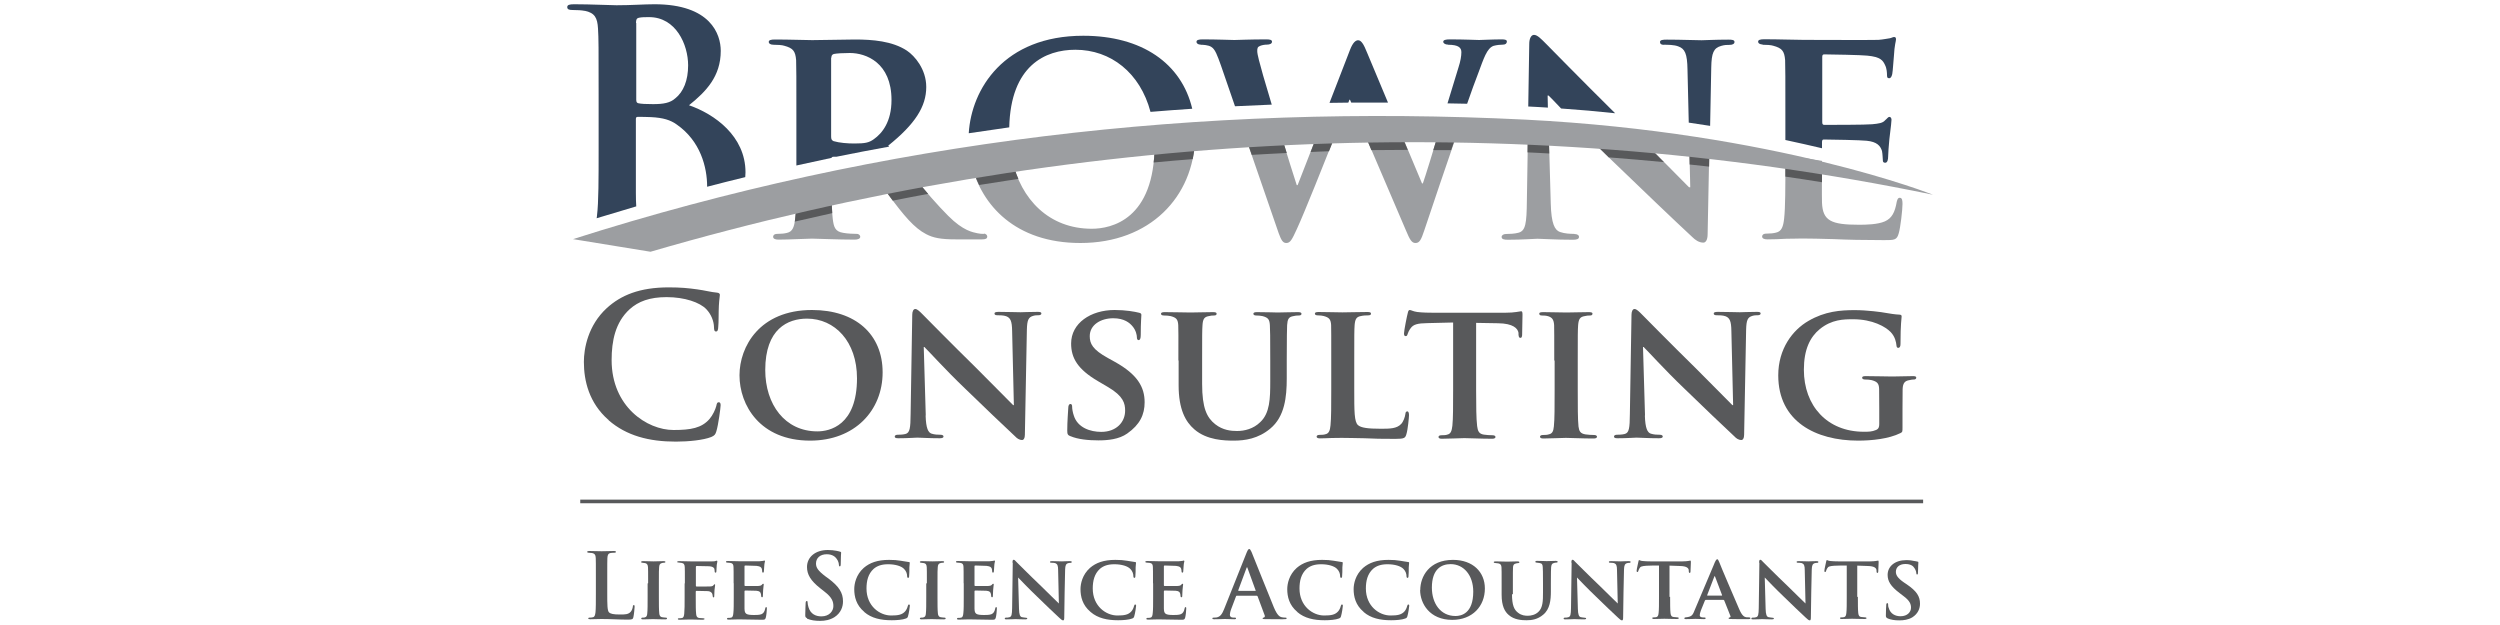 <svg xmlns="http://www.w3.org/2000/svg" id="uuid-40e8a4cc-1344-427f-94a5-a81b6d9b3f0f" viewBox="0 0 200 50"><defs><style>      .cls-1 {        fill: #58595b;      }      .cls-2 {        fill: #9c9ea1;      }      .cls-3 {        fill: #33445a;      }    </style></defs><rect class="cls-1" x="46.42" y="39.97" width="107.43" height=".29"></rect><g><path class="cls-1" d="M48.58,47.44c0,.93,0,1.42.15,1.56.13.1.31.16.87.16.38,0,.66,0,.85-.21.09-.09.17-.3.18-.44,0-.07.02-.1.08-.1.05,0,.06.03.06.13,0,.08-.05.62-.1.84-.05.16-.08.19-.46.19-.66,0-1.33-.05-2.1-.05-.29,0-.58.02-.9.02-.09,0-.15-.02-.15-.07,0-.03.03-.06.11-.06.1,0,.19-.01.26-.03.15-.03.18-.18.21-.4.03-.3.03-.87.03-1.53v-1.27c0-1.1,0-1.29-.01-1.53s-.07-.37-.31-.41c-.06-.01-.15-.02-.24-.02-.08,0-.13-.01-.13-.07s.05-.07.16-.07c.34,0,.79.02.99.02.17,0,.7-.02.99-.02.1,0,.15.01.15.07s-.05.07-.13.07-.19,0-.29.02c-.19.03-.25.16-.26.41-.01.23-.01.44-.01,1.53v1.27h0Z"></path><path class="cls-1" d="M51.85,46.66c0-.94,0-1.09-.01-1.28s-.08-.3-.22-.33c-.07-.01-.15-.02-.23-.03-.07,0-.1-.02-.1-.07,0-.03.05-.06.15-.06.25,0,.69.02.85.02.15,0,.57-.02.81-.02.09,0,.13.02.13.06,0,.05-.03.07-.1.07s-.09,0-.16.02c-.17.03-.23.14-.24.34-.02.19-.02.34-.02,1.28v1.09c0,.57,0,1.04.03,1.31.01.16.07.3.25.32.09.02.18.02.27.03.08,0,.1.03.1.07,0,.05-.05.07-.13.07-.42,0-.84-.02-.99-.02-.13,0-.56.02-.81.02-.09,0-.13-.02-.13-.07,0-.03.03-.07.1-.07.09,0,.14,0,.19-.02.13-.03.18-.14.19-.31.03-.26.03-.72.03-1.32v-1.09h.01Z"></path><path class="cls-1" d="M54.79,46.66c0-.94,0-1.1-.01-1.29-.01-.21-.07-.31-.26-.34-.05-.01-.15-.02-.24-.03-.06,0-.1,0-.1-.05s.05-.06.15-.06c.3,0,.6.02.92.02h1.72c.13,0,.21,0,.27-.03.03,0,.07-.03.1-.03.02,0,.05.03.05.06,0,.05-.03.13-.05.29,0,.07-.02.41-.03.52,0,.06-.02.09-.07.09s-.06-.03-.07-.1c0-.05,0-.15-.03-.23-.05-.09-.17-.17-.42-.18-.23,0-.79-.01-.99-.02-.03,0-.06.02-.06.08v1.5s0,.06.05.06h.82c.37,0,.46,0,.55-.11.03-.05.05-.07.09-.07.02,0,.03.02.03.06,0,.05-.03.23-.05.41-.01.13-.02.42-.02.47,0,.06,0,.11-.06.11-.05,0-.06-.05-.06-.09,0-.03-.01-.1-.03-.17-.03-.1-.13-.22-.34-.24-.17-.01-.81-.02-.94-.02-.03,0-.05.02-.05.07v.48c0,.58,0,1.02.03,1.28.01.18.06.31.25.34.09.01.23.01.31.02.08,0,.11.02.11.05,0,.05-.05.07-.15.07-.39,0-.73-.02-1-.02-.22,0-.63.02-.85.02-.09,0-.13-.01-.13-.07,0-.03.02-.05.09-.05.09,0,.17,0,.24-.02.13-.03.16-.16.18-.36.03-.29.03-.7.03-1.29v-1.09h-.01Z"></path><path class="cls-1" d="M58.69,46.66c0-.94,0-1.1-.01-1.31s-.07-.29-.26-.32c-.06-.01-.16-.01-.24-.02-.07,0-.1-.02-.1-.07s.05-.06.15-.06c.3,0,.6.02.9.02h1.63c.13-.01.23-.03.29-.03.03,0,.07-.03.1-.03s.05.03.05.06c0,.05-.05.13-.06.39,0,.11-.01.24-.03.42,0,.03-.01.1-.07.1-.05,0-.06-.03-.07-.11,0-.03,0-.13-.03-.21-.05-.11-.1-.18-.41-.22-.13-.01-.77-.03-.92-.03-.03,0-.05.02-.05.07v1.5s0,.07.05.07h1.01c.18-.01.27-.03.33-.1.05-.06.07-.08.1-.08s.05.01.05.05c0,.05-.03.18-.05.48,0,.13-.02.38-.02.44s0,.11-.07.11c-.05,0-.07-.07-.07-.1,0-.06,0-.09-.02-.17-.03-.14-.1-.23-.37-.25-.13-.01-.73-.02-.89-.02-.03,0-.05.03-.05.07v1.37c.01.42.1.52.77.52.16,0,.44,0,.6-.07.16-.08.24-.21.29-.46.01-.07.03-.1.08-.1s.05.06.05.13c0,.16-.05.6-.09.72-.05.16-.1.16-.34.16-.63,0-1.17-.03-1.81-.03-.26,0-.52.02-.82.02-.09,0-.13-.02-.13-.07,0-.03.02-.07.1-.07.09,0,.16,0,.23-.02.13-.03.16-.16.18-.38.03-.25.03-.72.03-1.25v-1.09h.01Z"></path><path class="cls-1" d="M64.56,49.45c-.11-.05-.14-.09-.14-.24,0-.4.03-.84.03-.95,0-.1.03-.18.09-.18.07,0,.07.07.07.13,0,.09.03.24.07.37.16.54.58.73,1.03.73.65,0,.96-.44.96-.82,0-.36-.1-.69-.71-1.16l-.33-.26c-.79-.62-1.07-1.12-1.07-1.71,0-.79.66-1.36,1.67-1.36.27,0,.49.03.66.06.13.02.22.05.3.07.07.01.1.03.1.09,0,.09-.03.3-.03.87,0,.16-.02.22-.08.22-.05,0-.07-.05-.07-.13,0-.07-.03-.29-.18-.48-.1-.14-.32-.36-.79-.36-.54,0-.86.31-.86.74,0,.33.16.58.77,1.04l.21.15c.87.65,1.18,1.16,1.18,1.84,0,.42-.16.92-.68,1.26-.37.23-.77.3-1.15.3-.42,0-.74-.05-1.05-.18v-.03Z"></path><path class="cls-1" d="M69.13,48.94c-.63-.53-.79-1.2-.79-1.81,0-.42.14-1.15.76-1.7.48-.41,1.09-.64,2.03-.64.39,0,.63.02.93.07.24.03.44.08.63.1.07,0,.09.03.09.07,0,.05-.01.14-.03.36,0,.21,0,.56-.02.69,0,.09-.02.15-.08.15-.05,0-.08-.05-.08-.14,0-.18-.07-.4-.24-.57-.21-.23-.7-.38-1.28-.38-.53,0-.88.13-1.16.37-.44.4-.57.96-.57,1.57,0,1.42,1.07,2.16,1.97,2.16.56,0,.88-.06,1.12-.33.1-.11.18-.29.21-.42.03-.1.05-.13.1-.13.05,0,.07.05.07.09,0,.08-.08.63-.15.85-.03.1-.06.14-.17.18-.25.1-.73.14-1.13.14-.87,0-1.62-.16-2.2-.66h.01Z"></path><path class="cls-1" d="M74.15,46.66c0-.94,0-1.09-.01-1.28-.01-.21-.08-.3-.22-.33-.07-.01-.15-.02-.23-.03-.07,0-.1-.02-.1-.07,0-.03.05-.06.15-.06.25,0,.69.02.85.02.15,0,.57-.02.81-.02.09,0,.13.02.13.06,0,.05-.03.07-.1.07s-.09,0-.17.02c-.17.03-.23.14-.24.34-.02.19-.02.34-.02,1.28v1.09c0,.57,0,1.04.03,1.31.01.16.07.3.25.32.09.02.18.02.27.03.08,0,.1.03.1.07,0,.05-.05.07-.13.07-.42,0-.84-.02-.99-.02-.13,0-.56.02-.81.02-.09,0-.13-.02-.13-.07,0-.03.03-.07.1-.07.09,0,.14,0,.19-.02.13-.03.18-.14.19-.31.03-.26.03-.72.03-1.32v-1.09h.02Z"></path><path class="cls-1" d="M77.09,46.66c0-.94,0-1.1-.01-1.31s-.07-.29-.26-.32c-.06-.01-.16-.01-.24-.02-.07,0-.1-.02-.1-.07s.05-.06.15-.06c.3,0,.6.02.9.02h1.63c.13-.01.23-.03.29-.03.03,0,.07-.03.1-.03s.05.03.05.06c0,.05-.05.13-.06.39,0,.11-.01.24-.03.42,0,.03-.01.1-.07.1-.05,0-.06-.03-.07-.11,0-.03,0-.13-.03-.21-.05-.11-.1-.18-.41-.22-.13-.01-.77-.03-.92-.03-.03,0-.05.02-.05.07v1.5s0,.07.05.07h1.01c.18-.01.27-.03.33-.1.05-.06.07-.08.1-.08s.05.01.05.05c0,.05-.03.18-.05.48,0,.13-.02.38-.02.44s0,.11-.07.11c-.05,0-.07-.07-.07-.1,0-.06,0-.09-.02-.17-.03-.14-.1-.23-.37-.25-.13-.01-.73-.02-.89-.02-.03,0-.05.03-.05.07v1.37c.01.42.1.52.77.52.16,0,.44,0,.6-.07.16-.08.24-.21.29-.46.01-.07.03-.1.08-.1s.05.06.05.13c0,.16-.05.6-.09.72-.05.16-.1.16-.34.16-.63,0-1.17-.03-1.81-.03-.26,0-.52.02-.82.02-.09,0-.13-.02-.13-.07,0-.03.02-.07.1-.07.09,0,.17,0,.23-.02.13-.03.16-.16.18-.38.03-.25.03-.72.03-1.25v-1.09h.01Z"></path><path class="cls-1" d="M81,45.01c0-.14.02-.23.09-.23s.13.07.23.18c.11.1.96.97,1.99,1.95.47.45,1.28,1.27,1.4,1.37l-.06-2.67c0-.37-.06-.49-.23-.56-.09-.03-.24-.03-.32-.03s-.1-.03-.1-.07c0-.05.07-.06.16-.06.32,0,.64.02.8.02.08,0,.34-.02.64-.02.08,0,.14.01.14.07,0,.03-.03.07-.1.07s-.11,0-.18.02c-.18.05-.24.17-.25.52-.03.93-.05,2.53-.07,3.83,0,.17-.03.23-.09.23-.08,0-.17-.08-.31-.21-.4-.37-1.18-1.11-1.78-1.7-.63-.6-1.34-1.34-1.51-1.52l.07,2.51c.01.47.09.62.22.66.1.03.23.03.34.05.07,0,.1.02.1.06,0,.05-.06.07-.15.07-.38,0-.63-.02-.79-.02-.08,0-.41.02-.72.02-.08,0-.14,0-.14-.07,0-.03.03-.07.1-.07.08,0,.18,0,.27-.03.18-.05.21-.21.22-.74.01-1.29.05-2.81.05-3.62h-.02Z"></path><path class="cls-1" d="M87.23,48.94c-.63-.53-.79-1.2-.79-1.81,0-.42.14-1.15.76-1.7.48-.41,1.09-.64,2.03-.64.39,0,.63.02.93.07.24.03.44.08.63.1.07,0,.09.03.09.07,0,.05-.01.14-.03.36,0,.21,0,.56-.02.69,0,.09-.02.15-.08.15-.05,0-.08-.05-.08-.14,0-.18-.07-.4-.24-.57-.21-.23-.7-.38-1.28-.38-.53,0-.88.13-1.16.37-.44.4-.57.96-.57,1.57,0,1.42,1.07,2.16,1.97,2.16.56,0,.88-.06,1.12-.33.1-.11.18-.29.21-.42.03-.1.05-.13.1-.13.05,0,.07.05.07.09,0,.08-.08.63-.15.85-.03.1-.06.14-.16.18-.25.1-.73.14-1.13.14-.87,0-1.62-.16-2.2-.66h0Z"></path><path class="cls-1" d="M92.24,46.66c0-.94,0-1.1-.01-1.31s-.07-.29-.26-.32c-.06-.01-.16-.01-.24-.02-.07,0-.1-.02-.1-.07s.05-.06.15-.06c.3,0,.6.02.9.02h1.63c.13-.01.23-.03.29-.03.03,0,.07-.03.1-.03s.05.03.05.06c0,.05-.05.13-.06.39,0,.11-.01.24-.03.42,0,.03-.01.1-.07.1-.05,0-.06-.03-.07-.11,0-.03,0-.13-.03-.21-.05-.11-.1-.18-.41-.22-.13-.01-.77-.03-.92-.03-.03,0-.05.02-.05.07v1.5s0,.07.05.07h1.01c.18-.01.27-.03.33-.1.05-.06.07-.08.1-.08s.05.01.05.05c0,.05-.03.18-.05.48,0,.13-.02.38-.02.44s0,.11-.07.11c-.05,0-.07-.07-.07-.1,0-.06,0-.09-.02-.17-.03-.14-.1-.23-.37-.25-.13-.01-.73-.02-.89-.02-.03,0-.05.03-.05.07v1.37c.01.42.1.52.77.52.16,0,.44,0,.6-.07.16-.08.24-.21.29-.46.01-.07.03-.1.08-.1s.05.06.05.13c0,.16-.05.6-.09.72-.05.16-.1.16-.34.16-.63,0-1.17-.03-1.81-.03-.26,0-.52.02-.82.02-.09,0-.13-.02-.13-.07,0-.03.02-.07.1-.07.09,0,.17,0,.23-.02.13-.03.16-.16.18-.38.03-.25.03-.72.03-1.25v-1.09h.01Z"></path><path class="cls-1" d="M98.95,47.65s-.05.01-.07.06l-.39,1.03c-.07.18-.1.36-.1.44,0,.13.07.23.29.23h.1c.09,0,.1.01.1.06,0,.06-.05.07-.13.07-.23,0-.54-.02-.77-.02-.08,0-.48.02-.85.02-.09,0-.14-.01-.14-.07,0-.05.05-.06.1-.06.07,0,.15,0,.21-.01.33-.05.47-.29.62-.65l1.81-4.54c.09-.21.14-.29.21-.29.06,0,.1.07.18.23.17.4,1.33,3.34,1.79,4.44.27.65.48.76.63.79.1.02.22.03.3.03.06,0,.09.01.09.06,0,.06-.07.07-.33.07s-.84,0-1.42-.01c-.13,0-.17-.01-.17-.06,0-.03.03-.06.1-.07.05-.01.1-.08.07-.16l-.57-1.53s-.03-.05-.07-.05h-1.62.02ZM100.42,47.28s.05-.02.03-.05l-.65-1.79c-.02-.07-.05-.09-.08,0l-.66,1.78s0,.05.03.05h1.33Z"></path><path class="cls-1" d="M103.77,48.94c-.63-.53-.79-1.2-.79-1.81,0-.42.14-1.15.76-1.7.48-.41,1.09-.64,2.03-.64.39,0,.63.02.93.07.24.03.44.08.63.1.07,0,.09.03.09.07,0,.05-.01.14-.03.36,0,.21,0,.56-.02.69,0,.09-.02.15-.08.15-.05,0-.08-.05-.08-.14,0-.18-.07-.4-.24-.57-.21-.23-.7-.38-1.28-.38-.53,0-.88.13-1.16.37-.44.4-.57.96-.57,1.57,0,1.42,1.07,2.16,1.97,2.16.56,0,.88-.06,1.12-.33.1-.11.18-.29.21-.42.03-.1.05-.13.1-.13.05,0,.07.05.07.09,0,.08-.08.63-.15.85-.03.1-.06.14-.17.18-.25.1-.73.14-1.13.14-.87,0-1.62-.16-2.2-.66h.01Z"></path><path class="cls-1" d="M109.08,48.94c-.63-.53-.79-1.2-.79-1.81,0-.42.14-1.15.76-1.7.48-.41,1.09-.64,2.03-.64.39,0,.63.02.93.07.24.03.44.08.63.1.07,0,.09.03.09.07,0,.05-.01.14-.03.36,0,.21,0,.56-.02.69,0,.09-.02.15-.08.15-.05,0-.08-.05-.08-.14,0-.18-.07-.4-.24-.57-.21-.23-.7-.38-1.28-.38-.53,0-.88.13-1.16.37-.44.4-.57.96-.57,1.57,0,1.42,1.07,2.16,1.97,2.16.56,0,.88-.06,1.12-.33.1-.11.18-.29.21-.42.03-.1.05-.13.1-.13.05,0,.07.05.07.09,0,.08-.08.63-.15.85-.03.1-.06.14-.17.18-.25.1-.73.14-1.13.14-.87,0-1.62-.16-2.2-.66h.01Z"></path><path class="cls-1" d="M113.62,47.21c0-1.09.72-2.42,2.62-2.42,1.59,0,2.55.97,2.55,2.29,0,1.41-.99,2.51-2.61,2.51-1.81,0-2.57-1.31-2.57-2.39h0ZM117.86,47.33c0-1.31-.76-2.2-1.81-2.2-.71,0-1.5.37-1.5,1.88,0,1.26.69,2.27,1.89,2.27.44,0,1.42-.18,1.42-1.95Z"></path><path class="cls-1" d="M120.96,47.53c0,.89.17,1.26.5,1.5.27.21.56.23.76.23.26,0,.6-.07.85-.31.36-.33.37-.9.37-1.53v-.77c0-.93-.01-1.08-.02-1.27-.01-.21-.05-.31-.26-.34-.05-.01-.15-.02-.23-.03-.07,0-.1-.02-.1-.07s.03-.07.14-.07c.32,0,.73.02.76.02.09,0,.48-.02.74-.02.09,0,.14.02.14.07s-.03.07-.11.07c-.07,0-.1,0-.18.03-.16.03-.21.13-.23.34-.01.19-.02.36-.02,1.28v.65c0,.69-.07,1.42-.62,1.87-.44.37-.9.44-1.32.44-.38,0-.99-.03-1.43-.42-.32-.27-.57-.72-.57-1.62v-.9c0-.94,0-1.09-.01-1.28s-.06-.29-.25-.33c-.06-.01-.17-.02-.26-.03-.07,0-.11-.03-.11-.07s.05-.06.15-.06c.32,0,.77.02.93.02.14,0,.61-.02.82-.02.1,0,.15.02.15.07s-.05.07-.1.07c-.07,0-.11.01-.18.03-.17.03-.23.14-.23.34-.01.19-.01.38-.01,1.27v.87l-.02-.02Z"></path><path class="cls-1" d="M125.71,45.01c0-.14.02-.23.09-.23s.13.07.23.18c.11.1.96.97,1.99,1.95.47.45,1.28,1.27,1.4,1.37l-.06-2.67c0-.37-.06-.49-.23-.56-.09-.03-.24-.03-.32-.03s-.1-.03-.1-.07c0-.05.07-.06.16-.06.32,0,.64.02.8.02.08,0,.34-.02.64-.02.08,0,.14.01.14.07,0,.03-.03.07-.1.07s-.11,0-.18.02c-.18.05-.24.17-.25.52-.03.93-.05,2.53-.07,3.83,0,.17-.03.23-.09.23-.08,0-.17-.08-.31-.21-.4-.37-1.18-1.11-1.78-1.7-.63-.6-1.34-1.34-1.51-1.52l.07,2.51c.01.47.09.62.22.66.1.03.23.03.34.05.07,0,.1.02.1.06,0,.05-.06.07-.15.07-.38,0-.63-.02-.79-.02-.08,0-.41.02-.72.02-.08,0-.14,0-.14-.07,0-.03.03-.07.1-.07.08,0,.18,0,.27-.03.18-.05.21-.21.22-.74.01-1.29.05-2.81.05-3.62h-.02Z"></path><path class="cls-1" d="M133.61,47.75c0,.55,0,1.03.03,1.29.02.17.06.3.25.32.09.01.22.02.31.03.07,0,.1.03.1.06,0,.05-.05.07-.13.07-.42,0-.86-.02-1.02-.02-.15,0-.58.02-.84.02-.09,0-.13-.03-.13-.07s.03-.06.1-.06c.09,0,.16,0,.22-.02.14-.03.17-.16.19-.34.03-.26.03-.72.03-1.29v-2.5c-.24,0-.71,0-1.01.02-.37.03-.48.06-.56.22-.05.08-.06.13-.09.21-.01.05-.03.07-.07.07-.05,0-.06-.03-.06-.1,0-.13.13-.64.14-.72.01-.09.03-.13.07-.13.05,0,.1.06.26.07.17.02.44.03.65.03h2.55c.21,0,.34-.02.44-.03s.15-.03.18-.03c.05,0,.05.03.05.15,0,.13-.03.57-.03.73,0,.07-.02.1-.07.1s-.06-.03-.07-.13v-.08c-.01-.17-.16-.33-.7-.34-.17-.01-.44-.02-.84-.03v2.5h.01Z"></path><path class="cls-1" d="M136.45,48s-.05.01-.06.05l-.32.79c-.06.15-.09.3-.09.38,0,.18.23.18.37.18.09,0,.1.03.1.06,0,.05-.05.07-.11.07-.23,0-.48-.02-.71-.02-.07,0-.44.02-.77.02-.08,0-.11-.01-.11-.07,0-.03.03-.07.09-.07.46-.05.56-.13.72-.55l1.53-3.62c.13-.34.21-.48.29-.48.06,0,.09.07.16.23.13.36,1.19,2.82,1.59,3.75.23.54.41.63.56.66.07.01.17.01.24.01.08,0,.1.03.1.07,0,.05-.03.07-.13.07-.3,0-1.07.01-1.51-.01-.07,0-.1-.02-.1-.06s.03-.05.07-.06c.07-.02.11-.05.07-.13l-.49-1.23s-.03-.05-.06-.05c0,0-1.43,0-1.43,0ZM137.74,47.65s.03-.01.03-.03l-.56-1.48c-.02-.06-.05-.07-.07,0l-.57,1.48s0,.03.03.03h1.15-.01Z"></path><path class="cls-1" d="M140.73,45.01c0-.14.02-.23.09-.23s.13.07.23.18c.11.1.96.97,1.99,1.95.47.45,1.28,1.27,1.4,1.37l-.06-2.67c0-.37-.06-.49-.23-.56-.09-.03-.24-.03-.32-.03s-.1-.03-.1-.07c0-.05.07-.06.16-.06.32,0,.64.02.8.02.08,0,.34-.02.64-.02.08,0,.14.01.14.07,0,.03-.03.07-.1.07s-.11,0-.18.02c-.18.05-.24.17-.25.52-.03.93-.05,2.53-.07,3.83,0,.17-.03.23-.09.23-.08,0-.17-.08-.31-.21-.4-.37-1.18-1.11-1.78-1.7-.63-.6-1.34-1.34-1.51-1.52l.07,2.51c.01.47.09.62.22.66.1.03.23.03.34.05.07,0,.1.02.1.06,0,.05-.06.07-.15.07-.38,0-.63-.02-.79-.02-.08,0-.41.02-.72.02-.08,0-.14,0-.14-.07,0-.03.03-.07.1-.07.08,0,.18,0,.27-.03.18-.05.21-.21.22-.74.01-1.29.05-2.81.05-3.62h-.02Z"></path><path class="cls-1" d="M148.63,47.75c0,.55,0,1.03.03,1.29.02.17.06.3.25.32.09.01.22.02.31.03.07,0,.1.03.1.06,0,.05-.05.07-.13.07-.42,0-.86-.02-1.02-.02-.15,0-.58.02-.84.02-.09,0-.13-.03-.13-.07s.03-.06.1-.06c.09,0,.16,0,.22-.02.14-.03.17-.16.19-.34.03-.26.03-.72.03-1.29v-2.5c-.24,0-.71,0-1.01.02-.37.03-.48.06-.56.22-.05.08-.06.13-.09.21-.01.05-.03.07-.07.07-.05,0-.06-.03-.06-.1,0-.13.13-.64.14-.72.01-.09.03-.13.07-.13.05,0,.1.06.26.07.17.02.44.03.65.03h2.55c.21,0,.34-.02.44-.03s.15-.03.18-.03c.05,0,.05.03.05.15,0,.13-.03.57-.03.73,0,.07-.02.1-.07.1s-.06-.03-.07-.13v-.08c-.01-.17-.16-.33-.7-.34-.17-.01-.44-.02-.84-.03v2.5h.01Z"></path><path class="cls-1" d="M151,49.46c-.1-.05-.13-.09-.13-.21,0-.37.02-.73.03-.84,0-.1.03-.16.08-.16.06,0,.07.05.07.1,0,.08,0,.18.05.29.13.47.53.66.94.66.57,0,.84-.36.84-.68,0-.29-.09-.56-.62-.95l-.3-.23c-.71-.54-.95-.95-.95-1.45,0-.68.58-1.18,1.49-1.18.29,0,.46.03.64.07.1.01.18.03.26.05.06,0,.07.03.07.08,0,.1-.03.27-.03.77,0,.14-.02.18-.07.18s-.07-.05-.07-.13-.05-.25-.15-.39c-.1-.17-.31-.32-.72-.32-.48,0-.76.26-.76.62,0,.26.13.5.65.86l.21.14c.81.55,1.07.97,1.07,1.56,0,.38-.16.8-.62,1.09-.32.19-.7.24-1.03.24-.39,0-.68-.05-.95-.16h0Z"></path></g><g><path class="cls-1" d="M48.66,33.58c-1.53-1.35-1.95-3.1-1.95-4.63,0-1.07.33-2.92,1.83-4.3,1.13-1.03,2.62-1.66,4.96-1.66.97,0,1.56.06,2.28.16.6.08,1.1.22,1.57.26.17.01.24.09.24.18,0,.13-.05.31-.08.86-.03.52-.01,1.39-.05,1.7-.01.24-.05.37-.18.37-.13,0-.16-.13-.16-.34-.01-.48-.22-1.03-.61-1.44-.52-.55-1.74-.97-3.18-.97-1.36,0-2.26.34-2.96.97-1.15,1.05-1.44,2.54-1.44,4.07,0,3.73,2.84,5.59,4.95,5.59,1.4,0,2.25-.16,2.88-.88.26-.3.47-.76.54-1.03.05-.25.08-.31.21-.31.11,0,.14.11.14.24,0,.18-.18,1.56-.34,2.08-.08.26-.14.34-.41.46-.63.25-1.82.37-2.83.37-2.15,0-3.95-.47-5.38-1.71v-.03Z"></path><path class="cls-1" d="M59.16,30.02c0-2.28,1.6-5.22,5.8-5.22,3.48,0,5.65,1.94,5.65,4.99s-2.23,5.46-5.8,5.46c-4.02,0-5.65-2.85-5.65-5.22h0ZM68.56,30.27c0-2.96-1.78-4.78-4-4.78-1.53,0-3.34.81-3.34,4.11,0,2.75,1.57,4.91,4.17,4.91.97,0,3.17-.46,3.17-4.25Z"></path><path class="cls-1" d="M74.05,33.25c.03,1.03.21,1.35.47,1.44.24.08.5.09.72.09.16,0,.24.06.24.14,0,.11-.13.14-.31.14-.89,0-1.53-.05-1.79-.05-.13,0-.78.05-1.49.05-.18,0-.31-.01-.31-.14,0-.08.09-.14.22-.14.18,0,.44-.01.63-.06.36-.09.41-.46.42-1.62l.13-7.92c0-.26.09-.46.24-.46.17,0,.37.21.6.44.17.17,2.25,2.29,4.25,4.25.94.93,2.78,2.81,2.98,3h.06l-.14-5.93c-.01-.81-.14-1.05-.47-1.18-.21-.08-.54-.08-.72-.08-.17,0-.22-.06-.22-.14,0-.11.14-.13.34-.13.72,0,1.45.03,1.75.03.16,0,.68-.03,1.35-.03.18,0,.31.01.31.13,0,.08-.08.14-.24.14-.14,0-.25,0-.42.05-.38.11-.48.34-.5,1.1l-.16,8.41c0,.3-.11.42-.22.42-.24,0-.42-.14-.56-.29-.86-.8-2.59-2.45-4.03-3.85-1.51-1.44-2.97-3.06-3.23-3.3h-.05l.16,5.44v.03Z"></path><path class="cls-1" d="M85.64,34.9c-.22-.09-.26-.16-.26-.46,0-.72.07-1.56.08-1.78,0-.21.06-.34.17-.34.13,0,.14.13.14.22,0,.17.05.46.13.69.3.99,1.33,1.32,2.2,1.32,1.19,0,1.91-.76,1.91-1.7,0-.58-.14-1.16-1.36-1.88l-.8-.47c-1.64-.96-2.16-1.86-2.16-3.02,0-1.63,1.57-2.68,3.48-2.68.89,0,1.6.13,1.96.22.13.03.18.08.18.17,0,.17-.05.55-.05,1.6,0,.29-.06.42-.17.42-.09,0-.14-.08-.14-.24,0-.13-.06-.54-.36-.88-.21-.25-.64-.63-1.53-.63-.99,0-1.88.52-1.88,1.43,0,.6.22,1.07,1.45,1.75l.56.31c1.82,1.01,2.38,2.03,2.38,3.23,0,.99-.38,1.79-1.39,2.5-.66.47-1.57.55-2.3.55-.8,0-1.65-.08-2.25-.34h0Z"></path><path class="cls-1" d="M94.27,28.84c0-2.03.01-2.41-.01-2.83-.03-.47-.16-.6-.6-.72-.11-.03-.34-.05-.54-.05-.16,0-.24-.05-.24-.14s.09-.13.3-.13c.73,0,1.66.03,2.07.03.34,0,1.27-.03,1.78-.03.21,0,.3.03.3.13s-.08.14-.22.14c-.16,0-.24.01-.41.05-.37.06-.47.25-.5.72-.03.42-.03.8-.03,2.83v1.87c0,1.95.38,2.7,1.05,3.23.61.48,1.27.54,1.74.54.6,0,1.31-.17,1.86-.71.77-.72.8-1.88.8-3.25v-1.68c0-2.03-.01-2.41-.03-2.83-.03-.46-.14-.6-.58-.72-.11-.03-.34-.05-.5-.05s-.24-.05-.24-.14.09-.13.29-.13c.71,0,1.64.03,1.65.03.16,0,1.09-.03,1.62-.03.18,0,.29.03.29.13s-.08.14-.24.14-.24.01-.41.05c-.38.06-.47.25-.5.72-.01.42-.03.8-.03,2.83v1.43c0,1.49-.16,3.06-1.32,4.02-.97.81-2.03.96-2.92.96-.72,0-2.15-.03-3.15-.9-.71-.61-1.26-1.6-1.26-3.53v-1.96h.02Z"></path><path class="cls-1" d="M108.34,31.2c0,1.71,0,2.55.3,2.81.24.21.77.29,1.83.29.73,0,1.27-.01,1.62-.38.17-.17.31-.55.34-.8.01-.13.05-.21.16-.21.09,0,.13.14.13.3s-.09,1.15-.21,1.53c-.09.3-.16.37-.88.37-.99,0-1.79-.01-2.47-.05-.69-.01-1.27-.03-1.83-.03-.16,0-.46.01-.78.01-.33.01-.68.03-.96.03-.17,0-.26-.05-.26-.14,0-.06.05-.14.22-.14.21,0,.36-.01.48-.05.29-.06.37-.31.41-.71.06-.56.06-1.62.06-2.84v-2.36c0-2.03,0-2.41-.01-2.83-.03-.46-.16-.6-.6-.72-.11-.03-.29-.05-.46-.05-.16,0-.24-.05-.24-.14s.09-.13.3-.13c.64,0,1.52.03,1.9.03.33,0,1.45-.03,1.99-.03.21,0,.3.03.3.13s-.08.14-.25.14c-.16,0-.38.01-.54.05-.38.06-.48.25-.52.72-.03.42-.03.8-.03,2.83v2.36h.01Z"></path><path class="cls-1" d="M116.24,25.8l-2.05.05c-.8.01-1.13.11-1.34.41-.14.18-.21.37-.24.46-.03.11-.06.17-.16.17s-.13-.08-.13-.22c0-.22.26-1.51.3-1.62.03-.17.08-.25.16-.25.11,0,.25.11.6.16.41.05.93.06,1.39.06h5.6c.44,0,.73-.03.94-.06.22-.03.33-.06.38-.06.09,0,.11.08.11.29,0,.29-.03,1.27-.03,1.62-.01.14-.05.22-.13.22-.11,0-.14-.07-.16-.26v-.14c-.05-.34-.41-.76-1.65-.77l-1.74-.03v5.4c0,1.23.01,2.28.08,2.85.05.38.13.63.54.69.18.03.5.05.71.05.16,0,.22.08.22.14,0,.09-.11.14-.26.14-.9,0-1.83-.05-2.23-.05-.31,0-1.26.05-1.81.05-.17,0-.26-.05-.26-.14,0-.06.05-.14.22-.14.21,0,.38-.01.48-.05.29-.06.36-.31.41-.71.06-.56.06-1.62.06-2.84v-5.4h.01Z"></path><path class="cls-1" d="M124.34,28.84c0-2.03,0-2.41-.01-2.83-.03-.46-.17-.61-.47-.71-.16-.05-.33-.06-.5-.06-.14,0-.22-.03-.22-.16,0-.08.11-.11.33-.11.52,0,1.45.03,1.86.03.34,0,1.24-.03,1.78-.03.17,0,.29.03.29.11,0,.13-.08.16-.22.16s-.25.01-.41.05c-.38.06-.48.25-.52.72-.03.42-.03.8-.03,2.83v2.36c0,1.28,0,2.36.06,2.92.05.37.14.56.55.63.18.03.5.05.71.05.16,0,.22.08.22.14,0,.09-.11.14-.26.14-.92,0-1.86-.05-2.23-.05-.31,0-1.26.05-1.81.05-.17,0-.26-.05-.26-.14,0-.06.05-.14.22-.14.21,0,.36-.01.48-.05.29-.06.37-.25.41-.64.06-.55.06-1.62.06-2.91,0,0,0-2.36,0-2.36Z"></path><path class="cls-1" d="M131.59,33.25c.03,1.03.21,1.35.47,1.44.24.08.5.09.72.09.16,0,.24.06.24.14,0,.11-.13.14-.31.14-.89,0-1.53-.05-1.79-.05-.13,0-.78.05-1.49.05-.18,0-.31-.01-.31-.14,0-.08.09-.14.22-.14.18,0,.44-.01.63-.06.36-.09.41-.46.42-1.62l.13-7.92c0-.26.09-.46.24-.46.17,0,.37.21.6.44.17.17,2.25,2.29,4.25,4.25.94.93,2.78,2.81,2.98,3h.06l-.14-5.93c-.01-.81-.14-1.05-.47-1.18-.21-.08-.54-.08-.72-.08-.17,0-.22-.06-.22-.14,0-.11.14-.13.34-.13.72,0,1.45.03,1.75.03.16,0,.68-.03,1.35-.03.18,0,.31.01.31.13,0,.08-.08.14-.24.14-.14,0-.25,0-.42.05-.38.11-.48.34-.5,1.1l-.16,8.41c0,.3-.11.42-.22.42-.24,0-.42-.14-.56-.29-.86-.8-2.59-2.45-4.03-3.85-1.51-1.44-2.97-3.06-3.23-3.3h-.05l.16,5.44v.03Z"></path><path class="cls-1" d="M152.2,34.18c0,.37,0,.38-.17.47-.93.46-2.29.6-3.38.6-3.39,0-6.39-1.53-6.39-5.22,0-2.13,1.15-3.63,2.42-4.36,1.32-.77,2.55-.86,3.72-.86.96,0,2.16.16,2.45.22.29.05.77.13,1.1.14.16.01.18.06.18.16,0,.16-.09.52-.09,2.2,0,.21-.08.3-.18.3-.09,0-.13-.07-.14-.17-.03-.3-.11-.72-.47-1.1-.41-.42-1.44-1.02-3-1.02-.76,0-1.71.01-2.67.79-.77.63-1.27,1.62-1.27,3.25,0,2.88,1.86,4.96,4.8,4.96.36,0,.64,0,.97-.14.21-.09.26-.24.26-.47v-1.23c0-.66,0-1.16-.01-1.57-.01-.46-.16-.6-.6-.72-.11-.03-.34-.05-.54-.05-.13,0-.22-.06-.22-.14,0-.11.11-.13.3-.13.72,0,1.71.03,2.12.03.44,0,1.16-.03,1.62-.03.18,0,.29.01.29.13,0,.08-.08.14-.17.14-.11,0-.22.01-.38.05-.38.06-.52.25-.54.72-.01.41-.01.94-.01,1.6v1.48-.02Z"></path></g><path class="cls-2" d="M106.99,10.39c-1.05,2.63-2.62,6.59-3.24,7.93-.4.87-.53,1.12-.85,1.12-.27,0-.4-.23-.6-.77l-2.74-7.94c.95-.06,1.9-.11,2.85-.16.58,1.9,1.17,3.75,1.33,4.24h.07l1.7-4.36c.49-.02.99-.03,1.48-.05h0ZM115.18,10.33c-.58,1.92-1.13,3.71-1.35,4.34h-.07l-1.82-4.34c-.97,0-1.95.01-2.92.03l3.45,8.06c.32.77.47,1.02.77,1.02.32,0,.45-.25.7-1,.65-1.95,1.76-5.23,2.75-8.1-.49,0-1-.01-1.49-.02h-.01ZM125.95,18.71c-.34,0-.77-.02-1.15-.15-.42-.15-.7-.65-.74-2.29l-.16-5.68c-.55-.02-1.11-.06-1.66-.08l-.09,5.54c-.02,1.84-.1,2.42-.68,2.57-.3.08-.7.1-1,.1-.19,0-.34.1-.34.23,0,.19.19.23.5.23,1.12,0,2.16-.08,2.36-.08.4,0,1.42.08,2.84.08.3,0,.49-.05.49-.23,0-.13-.13-.23-.38-.23h0ZM135.14,11.47l.08,3.51h-.1c-.26-.25-2.3-2.34-3.85-3.88-1.45-.13-2.92-.24-4.39-.33.66.68,1.39,1.4,2.11,2.1,2.29,2.21,5.03,4.83,6.39,6.09.23.23.53.45.89.45.17,0,.34-.19.34-.68l.14-7.08c-.55-.06-1.09-.13-1.64-.18h.02ZM151.99,15.82c-.15,0-.19.1-.25.32-.15.87-.4,1.32-.95,1.57-.57.25-1.49.27-2.06.27-2.25,0-2.91-.32-2.97-1.76-.02-.62,0-2.42,0-3.14v-.21c-.97-.16-1.96-.31-2.93-.45v.57c0,1.95,0,3.61-.1,4.5-.07.62-.19,1.02-.65,1.12-.19.05-.45.08-.77.08-.27,0-.34.13-.34.23,0,.15.15.23.42.23.45,0,1-.02,1.52-.05.53,0,1-.02,1.25-.02.65,0,1.47.02,2.54.05,1.07.05,2.39.08,4.03.08.82,0,1.02,0,1.17-.55.13-.42.3-1.87.3-2.34,0-.23-.02-.49-.19-.49v-.02ZM92.37,11.31v.24c0,6.03-3.48,6.75-5.03,6.75-3.4,0-5.68-2.33-6.39-5.58-1.07.16-2.14.33-3.21.5.79,3.17,3.47,6.22,8.69,6.22,5.56,0,9.06-3.68,9.18-8.42-1.09.09-2.18.18-3.25.29h.01ZM68.54,18.71c-.27,0-.74-.02-1.07-.08-.68-.1-.77-.49-.85-1.12-.06-.5-.09-1.25-.1-2.14-.94.21-1.89.42-2.83.64-.01.61-.03,1.12-.08,1.5-.07.62-.19,1.02-.65,1.12-.19.05-.45.08-.77.08-.27,0-.34.13-.34.23,0,.15.15.23.42.23.87,0,2.27-.08,2.69-.08.32,0,2.14.08,3.41.08.27,0,.45-.08.45-.23,0-.1-.1-.23-.27-.23h-.01ZM78.72,18.71c-.17,0-.3,0-.53-.05-.34-.08-1.12-.17-2.34-1.4-.84-.84-1.78-1.92-2.84-3.22-.89.17-1.79.34-2.68.52.25.36.52.71.77,1.05,1.21,1.64,2.04,2.63,2.99,3.12.57.3,1.17.42,2.39.42h2.08c.27,0,.42-.05.42-.23,0-.1-.1-.23-.27-.23h0Z"></path><g><path class="cls-3" d="M80.74,10.19c.11-4.96,2.9-6.21,5.29-6.21,2.83,0,5.18,1.84,6.01,4.97,1.11-.09,2.23-.18,3.34-.25-.86-3.63-4.03-5.84-8.72-5.84-6.35,0-8.95,4.27-9.16,7.8,1.08-.16,2.15-.32,3.23-.47Z"></path><path class="cls-3" d="M96.05,3.58c.19,0,.62.02.85.17.32.19.49.7.77,1.47l1.13,3.28c.99-.05,1.96-.09,2.94-.13-.31-1.04-.57-1.91-.69-2.33-.27-.97-.47-1.67-.47-1.95,0-.23.02-.34.23-.42.17-.07.38-.1.55-.1.22,0,.4-.08.4-.23s-.15-.19-.47-.19c-1.27,0-2.34.05-2.54.05s-1.42-.05-2.54-.05c-.32,0-.49.05-.49.19s.13.23.34.23h-.01Z"></path><path class="cls-3" d="M61.87,3.58c.32,0,.7.02.87.08.7.19.89.42.95,1.15.02.68.02,1.27.02,4.48v3.95c.94-.21,1.87-.41,2.81-.61.02-.06.08-.09.16-.09h.23c1.4-.29,2.81-.55,4.22-.81-.02-.02-.05-.06-.07-.08,2.14-1.72,3.04-3.12,3.04-4.69,0-1.42-.92-2.49-1.55-2.91-1.17-.77-2.76-.89-4.16-.89-.68,0-2.67.05-3.41.05-.45,0-1.84-.05-2.99-.05-.32,0-.49.05-.49.19s.15.23.38.23ZM66.51,4.62c0-.17.05-.25.19-.3.23-.05.74-.08,1.29-.08,1.29,0,3.33.77,3.33,3.76,0,1.74-.74,2.66-1.42,3.14-.38.27-.68.34-1.55.34-.55,0-1.19-.05-1.67-.19-.15-.08-.19-.15-.19-.38v-6.3h.01Z"></path><path class="cls-3" d="M133.11,3.58c.3,0,.82,0,1.15.13.53.19.72.57.74,1.87l.1,4.23c.58.09,1.15.17,1.71.26l.09-4.66c.02-1.19.19-1.57.8-1.74.27-.08.45-.08.68-.08.25,0,.38-.1.38-.23,0-.17-.19-.19-.49-.19-1.07,0-1.89.05-2.14.05-.47,0-1.64-.05-2.78-.05-.32,0-.55.02-.55.19,0,.13.08.23.34.23h-.02Z"></path><path class="cls-3" d="M107.86,8.22c.05-.1.07-.18.09-.24h.05l.1.23c.99,0,1.96-.01,2.94,0l-1.67-3.99c-.27-.68-.47-1-.72-1-.19,0-.42.17-.65.77l-1.64,4.24c.5,0,1-.02,1.5-.02h0Z"></path><path class="cls-3" d="M140.99,3.58c.32,0,.7.02.87.08.7.19.89.42.95,1.15.02.68.02,1.27.02,4.48v1.91c1.04.22,2.03.45,2.93.66v-.47c0-.13.02-.23.13-.23.55,0,3.04.05,3.44.1.82.08,1.1.4,1.23.82.05.27.05.55.07.77,0,.1.05.17.19.17.19,0,.23-.3.23-.47,0-.15.05-1,.1-1.42.13-1.07.17-1.42.17-1.55s-.07-.23-.17-.23-.17.13-.34.27c-.19.23-.53.27-1.04.32-.49.05-3.33.05-3.84.05-.13,0-.15-.1-.15-.23v-5.22c0-.13.05-.19.15-.19.45,0,3.06.05,3.44.1,1.1.1,1.27.4,1.44.77.13.25.15.62.15.77,0,.17.02.27.17.27.17,0,.23-.25.25-.34.05-.25.1-1.17.13-1.4.05-.97.17-1.21.17-1.37,0-.1-.02-.19-.15-.19-.1,0-.22.08-.34.1-.17.02-.53.1-.92.13-.42.02-5.28,0-5.97,0-.62,0-2.02-.05-3.16-.05-.32,0-.49.05-.49.19s.15.23.38.23h-.03Z"></path><path class="cls-3" d="M115.84,3.58c.87,0,1.07.25,1.07.6,0,.3-.07.72-.23,1.21-.23.74-.55,1.78-.88,2.88.53.01,1.05.02,1.57.03.33-.96.64-1.8.88-2.42.45-1.21.7-2.02,1.23-2.21.25-.07.55-.1.77-.1.19,0,.3-.1.3-.25,0-.13-.15-.17-.4-.17-.72,0-1.67.05-1.82.05-.19,0-1.19-.05-2.34-.05-.34,0-.53.05-.53.19,0,.13.17.23.38.23h.01Z"></path><path class="cls-3" d="M123.83,8.6l-.02-.96h.07c.14.13.5.5,1.01,1.04,1.48.1,2.92.23,4.32.38-2.76-2.73-5.3-5.33-5.54-5.57-.38-.38-.68-.7-.95-.7-.23,0-.38.3-.38.72l-.08,5.01c.53.02,1.05.06,1.58.09h0Z"></path><path class="cls-3" d="M46.77.86c.82.17,1.02.57,1.07,1.42.05.8.05,1.49.05,5.28v4.38c0,2.29,0,4.26-.13,5.3,0,.08-.02.15-.03.22,1.05-.32,2.12-.64,3.17-.95-.02-.29-.03-.64-.03-1.09v-5.9c0-.13.05-.17.15-.17.38,0,.62,0,1.07.02.97.05,1.55.23,2.06.6,1.89,1.32,2.42,3.41,2.42,4.95v.02c1.02-.26,2.03-.53,3.05-.77,0-.13.02-.25.02-.38,0-2.91-2.49-4.67-4.52-5.37,1.37-1.1,2.54-2.31,2.54-4.35,0-1.32-.8-3.73-5.3-3.73-.85,0-1.82.08-3.04.08-.49,0-2.06-.08-3.39-.08-.38,0-.55.05-.55.23s.15.23.42.23c.34,0,.77.02.97.07h.01ZM50.88,1.84c0-.27.05-.38.23-.42.25-.05.47-.05.82-.05,2.14,0,3.12,2.19,3.12,3.86,0,1.21-.38,2.12-1.02,2.63-.42.38-.97.47-1.79.47-.57,0-.95-.02-1.17-.07-.1-.02-.17-.08-.17-.27V1.84h-.02Z"></path></g><g><path class="cls-1" d="M70.34,14.58c.25.36.52.71.77,1.05.11.15.21.29.31.42.94-.18,1.89-.37,2.83-.54-.39-.46-.79-.93-1.23-1.45-.89.17-1.79.34-2.68.52Z"></path><path class="cls-1" d="M80.96,12.71c-1.07.16-2.14.33-3.21.5.14.54.33,1.08.58,1.59,1.04-.17,2.1-.33,3.14-.49-.22-.5-.39-1.04-.52-1.62h0Z"></path><path class="cls-1" d="M63.69,16.02c-.01.61-.03,1.12-.08,1.5,0,.07-.02.15-.03.21,1-.23,2-.46,3-.68-.03-.46-.06-1.02-.07-1.67-.94.21-1.89.42-2.83.64h.01Z"></path><path class="cls-1" d="M131.27,11.11c-1.45-.13-2.92-.24-4.39-.33.57.58,1.19,1.2,1.82,1.81,1.47.11,2.94.24,4.41.38-.61-.61-1.26-1.27-1.84-1.86Z"></path><path class="cls-1" d="M135.14,11.49l.03,1.67c.53.06,1.04.11,1.56.17l.03-1.6c-.54-.09-1.08-.17-1.64-.25h.01Z"></path><path class="cls-1" d="M145.76,13.54c-.92-.22-1.89-.45-2.93-.66v1.25c.97.14,1.96.29,2.93.45v-1.03Z"></path><path class="cls-1" d="M122.22,10.51l-.02,1.68c.58.02,1.16.06,1.74.09l-.05-1.7c-.55-.02-1.11-.06-1.66-.08h-.01Z"></path><path class="cls-1" d="M111.92,10.31c-.97,0-1.95.01-2.92.03l.71,1.67c.97-.01,1.94-.02,2.91-.02l-.71-1.68h.01Z"></path><path class="cls-1" d="M115.18,10.33c-.18.58-.36,1.16-.52,1.68h1.43c.19-.56.39-1.13.57-1.67-.49,0-1-.01-1.49-.02h0Z"></path><path class="cls-1" d="M102.42,10.58c-.95.05-1.9.1-2.85.16l.57,1.65c.93-.06,1.87-.1,2.8-.15-.16-.53-.34-1.09-.52-1.66Z"></path><path class="cls-1" d="M105.51,10.44l-.66,1.72c.49-.02.97-.05,1.47-.06.24-.6.47-1.18.68-1.71-.49.01-.99.03-1.48.05Z"></path><path class="cls-1" d="M92.37,11.31v.24c0,.53-.02,1.01-.08,1.45,1.04-.1,2.08-.19,3.13-.27.11-.55.18-1.12.19-1.71-1.09.09-2.18.18-3.25.29h.01Z"></path></g><path class="cls-2" d="M122.03,9.57c-25.91-1.28-51.31,1.63-76.19,9.56l6.2,1.01c33.24-9.7,68.84-11.54,102.6-4.56,0,0-12.47-4.98-32.61-6.01Z"></path></svg>